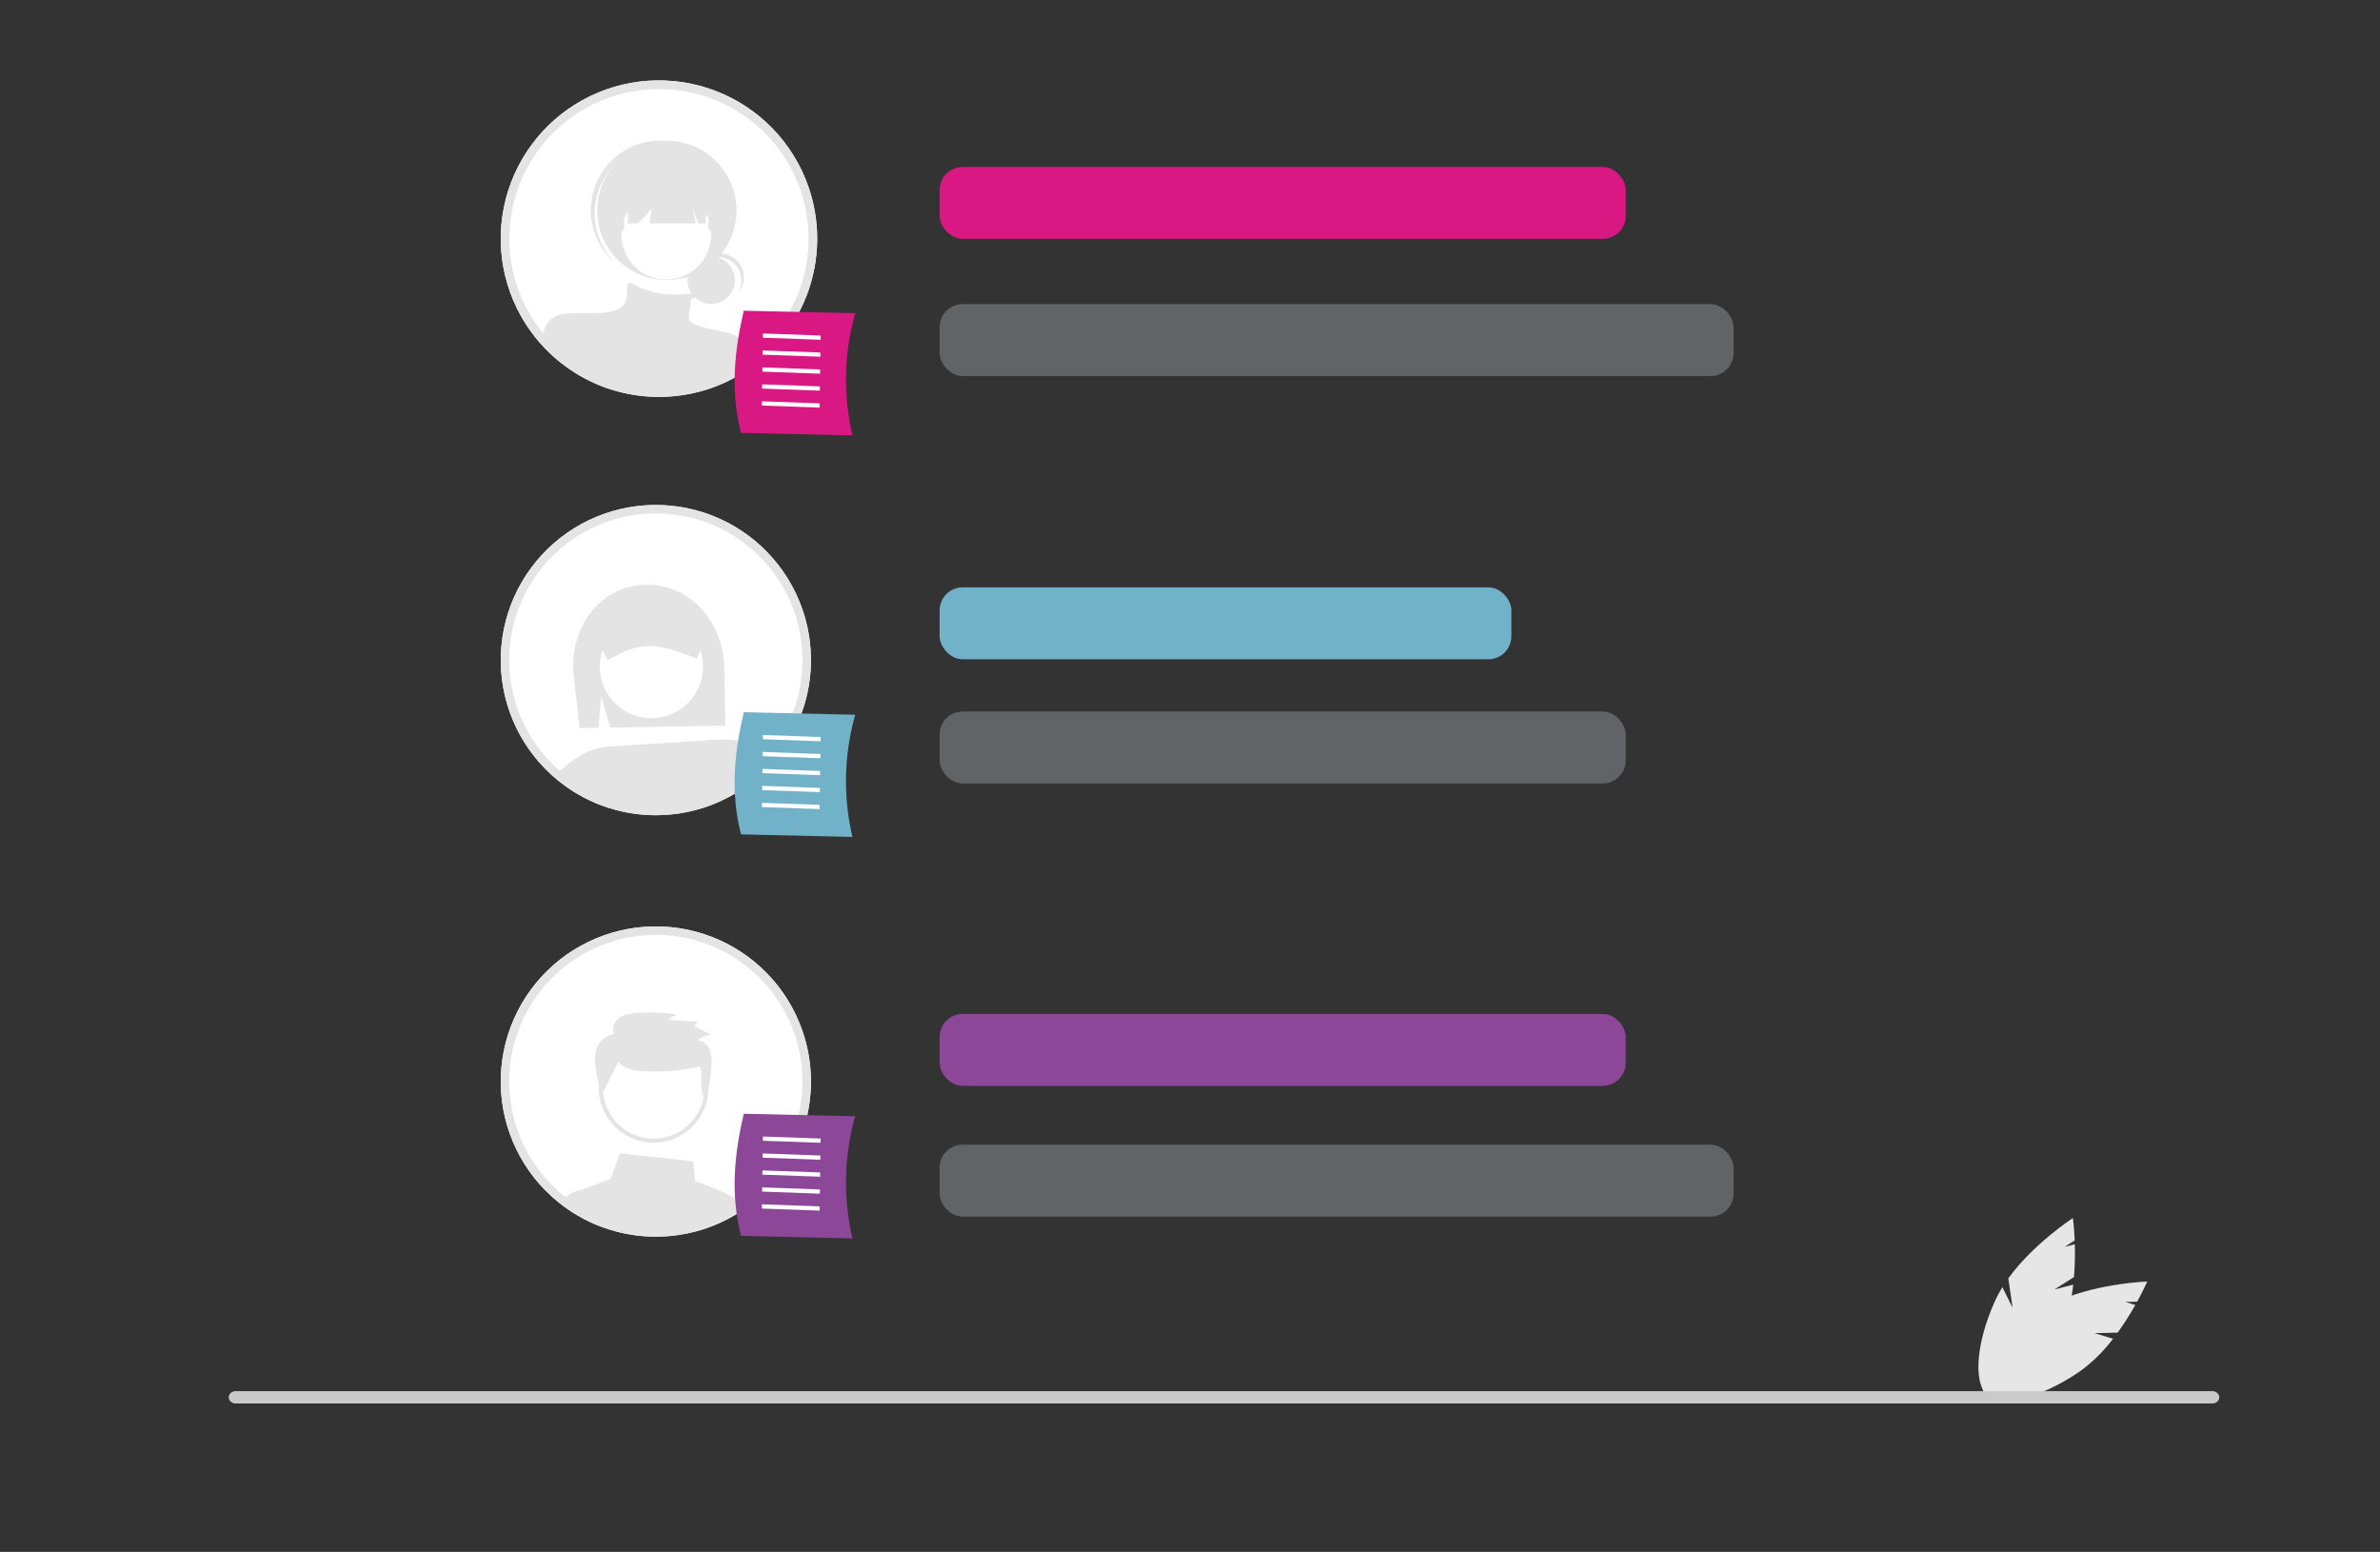 <svg xmlns="http://www.w3.org/2000/svg" width="385" height="251" viewBox="0 0 385 251" fill="none"><rect x="0" y="0" width="385" height="251" fill="#333333" stroke="none"/><path d="M129.787 166.677C128.587 163.231 126.65 160.088 124.111 157.467C121.572 154.846 118.491 152.81 115.084 151.502C111.678 150.194 108.027 149.645 104.386 149.893C100.745 150.141 97.202 151.18 94.004 152.938C90.806 154.696 88.03 157.13 85.87 160.071C83.709 163.012 82.216 166.389 81.495 169.967C80.774 173.544 80.841 177.235 81.693 180.784C82.545 184.332 84.161 187.652 86.428 190.512C86.653 190.796 86.888 191.079 87.126 191.354C87.144 191.372 87.158 191.39 87.176 191.408C87.763 192.085 88.387 192.728 89.045 193.336C89.216 193.493 89.396 193.656 89.576 193.809C89.919 194.115 90.27 194.408 90.635 194.687C90.779 194.799 90.919 194.912 91.067 195.02C91.644 195.457 92.243 195.862 92.86 196.25L92.887 196.263C93.062 196.371 93.243 196.479 93.423 196.583C93.747 196.777 94.08 196.961 94.413 197.137L94.625 197.245C95.112 197.497 95.607 197.736 96.116 197.957C96.22 198.002 96.332 198.047 96.436 198.092C96.445 198.096 96.449 198.096 96.458 198.101C96.697 198.2 96.936 198.295 97.179 198.385C97.978 198.69 98.793 198.951 99.62 199.168C101.731 199.731 103.907 200.016 106.092 200.015C106.889 200.015 107.677 199.979 108.457 199.902C110.237 199.738 111.995 199.383 113.699 198.844C113.704 198.844 113.708 198.839 113.713 198.839C114.79 198.496 115.841 198.08 116.861 197.592C116.865 197.587 116.874 197.587 116.879 197.583C117.109 197.475 117.329 197.358 117.555 197.245C117.591 197.227 117.627 197.209 117.663 197.191C117.843 197.096 118.023 197.002 118.203 196.903C118.654 196.655 119.095 196.394 119.532 196.115C119.653 196.043 119.77 195.966 119.892 195.885C120.063 195.772 120.234 195.655 120.401 195.534C120.622 195.381 120.842 195.223 121.059 195.061C121.126 195.011 121.198 194.962 121.266 194.908C125.485 191.705 128.582 187.248 130.113 182.177C131.644 177.106 131.53 171.68 129.787 166.677H129.787Z" fill="white"></path><path d="M119.095 193.863C116.962 192.738 114.734 191.801 112.438 191.061L112.146 187.823L100.274 186.544L98.765 190.683L94.504 192.282C94.352 192.34 94.207 192.415 94.072 192.507H94.067C93.829 192.668 93.627 192.875 93.472 193.117C93.317 193.358 93.213 193.629 93.166 193.912C93.121 194.194 93.132 194.482 93.198 194.759L93.423 195.682C93.747 195.876 94.081 196.061 94.414 196.236L94.626 196.344C95.112 196.597 95.608 196.835 96.117 197.056C96.22 197.101 96.333 197.146 96.436 197.191C96.445 197.196 96.45 197.196 96.459 197.2C96.698 197.299 96.936 197.394 97.179 197.484C97.978 197.789 98.793 198.051 99.62 198.268C101.732 198.83 103.908 199.115 106.093 199.114C106.89 199.114 107.678 199.078 108.457 199.002C110.237 198.837 111.995 198.482 113.7 197.943C113.704 197.943 113.709 197.939 113.713 197.939C114.79 197.596 115.842 197.179 116.861 196.691C116.866 196.687 116.875 196.687 116.879 196.682C117.109 196.574 117.33 196.457 117.555 196.344C117.591 196.326 117.627 196.308 117.663 196.29C117.843 196.196 118.023 196.101 118.204 196.002C118.654 195.754 119.095 195.493 119.532 195.214C119.654 195.142 119.771 195.065 119.893 194.984C120.064 194.872 120.235 194.754 120.401 194.633C119.982 194.363 119.546 194.106 119.095 193.863Z" fill="#E4E4E4"></path><path d="M96.814 195.858L96.071 192.503H94.13C94.11 192.503 94.091 192.505 94.071 192.507H94.067C93.369 192.566 92.697 192.799 92.112 193.183C91.715 193.436 91.362 193.753 91.067 194.12C91.644 194.557 92.243 194.962 92.86 195.349L92.887 195.363C93.062 195.471 93.243 195.579 93.423 195.683C93.747 195.876 94.081 196.061 94.414 196.237L94.625 196.345C95.112 196.597 95.607 196.836 96.116 197.056C96.22 197.101 96.332 197.146 96.436 197.191C96.445 197.196 96.449 197.196 96.458 197.2C96.697 197.3 96.936 197.394 97.179 197.484L96.814 195.858Z" fill="#E4E4E4"></path><path d="M105.744 184.496C110.466 184.496 114.294 180.668 114.294 175.946C114.294 171.224 110.466 167.396 105.744 167.396C101.022 167.396 97.193 171.224 97.193 175.946C97.193 180.668 101.022 184.496 105.744 184.496Z" fill="white"></path><path d="M105.732 184.834C104.378 184.832 103.043 184.521 101.828 183.924C100.613 183.327 99.55 182.461 98.721 181.391C97.892 180.321 97.319 179.076 97.044 177.751C96.769 176.426 96.801 175.055 97.137 173.744C97.473 172.433 98.104 171.216 98.982 170.185C99.86 169.155 100.962 168.339 102.203 167.8C103.444 167.26 104.792 167.012 106.145 167.072C107.497 167.133 108.817 167.502 110.005 168.151C111.735 169.101 113.1 170.598 113.885 172.409C114.67 174.219 114.83 176.239 114.34 178.151C113.851 180.062 112.739 181.756 111.18 182.966C109.622 184.176 107.705 184.833 105.732 184.834ZM105.758 167.73C103.756 167.728 101.822 168.456 100.319 169.779C98.817 171.101 97.849 172.927 97.597 174.913C97.346 176.899 97.828 178.909 98.953 180.564C100.079 182.22 101.77 183.407 103.709 183.904C105.649 184.4 107.703 184.172 109.485 183.261C111.268 182.35 112.657 180.819 113.39 178.957C114.124 177.094 114.153 175.028 113.47 173.146C112.788 171.264 111.442 169.696 109.685 168.736C108.481 168.078 107.13 167.732 105.758 167.73H105.758Z" fill="#E4E4E4"></path><path d="M100.003 171.782C100.888 172.83 102.386 173.125 103.768 173.246C106.574 173.492 110.655 173.093 113.397 172.46C113.593 174.357 113.059 176.403 114.177 177.963C114.7 176.074 115.005 174.131 115.084 172.172C115.168 171.331 115.058 170.483 114.763 169.691C114.422 168.92 113.677 168.265 112.82 168.258C113.457 167.775 114.203 167.456 114.993 167.33L112.278 165.965L112.975 165.249L108.06 164.949L109.483 164.044C107.341 163.75 105.173 163.681 103.016 163.84C102.014 163.914 100.967 164.055 100.155 164.635C99.344 165.216 98.875 166.369 99.379 167.221C98.748 167.325 98.154 167.587 97.653 167.985C97.153 168.382 96.762 168.901 96.517 169.491C96.209 170.43 96.134 171.43 96.3 172.405C96.485 173.968 96.849 175.505 97.383 176.986L100.003 171.782Z" fill="#E4E4E4"></path><path d="M129.787 166.677C128.587 163.231 126.65 160.088 124.111 157.467C121.572 154.846 118.491 152.81 115.084 151.502C111.678 150.194 108.027 149.645 104.386 149.893C100.745 150.141 97.202 151.18 94.004 152.938C90.806 154.696 88.03 157.13 85.87 160.071C83.709 163.012 82.216 166.389 81.495 169.967C80.774 173.544 80.841 177.235 81.693 180.784C82.545 184.332 84.161 187.652 86.428 190.512C86.653 190.796 86.888 191.079 87.126 191.354C87.144 191.372 87.158 191.39 87.176 191.408C87.763 192.085 88.387 192.728 89.045 193.336C89.216 193.493 89.396 193.656 89.576 193.809C89.919 194.115 90.27 194.408 90.635 194.687C90.779 194.799 90.919 194.912 91.067 195.02C91.644 195.457 92.243 195.862 92.86 196.25L92.887 196.263C93.062 196.371 93.243 196.479 93.423 196.583C93.747 196.777 94.08 196.961 94.413 197.137L94.625 197.245C95.112 197.497 95.607 197.736 96.116 197.957C96.22 198.002 96.332 198.047 96.436 198.092C96.445 198.096 96.449 198.096 96.458 198.101C96.697 198.2 96.936 198.295 97.179 198.385C97.978 198.69 98.793 198.951 99.62 199.168C101.731 199.731 103.907 200.016 106.092 200.015C106.889 200.015 107.677 199.979 108.457 199.902C110.237 199.738 111.995 199.383 113.699 198.844C113.704 198.844 113.708 198.839 113.713 198.839C114.79 198.496 115.841 198.08 116.861 197.592C116.865 197.587 116.874 197.587 116.879 197.583C117.109 197.475 117.329 197.358 117.555 197.245C117.591 197.227 117.627 197.209 117.663 197.191C117.843 197.096 118.023 197.002 118.203 196.903C118.654 196.655 119.095 196.394 119.532 196.115C119.653 196.043 119.77 195.966 119.892 195.885C120.063 195.772 120.234 195.655 120.401 195.534C120.622 195.381 120.842 195.223 121.059 195.061C121.126 195.011 121.198 194.962 121.266 194.908C125.485 191.705 128.582 187.248 130.113 182.177C131.644 177.106 131.53 171.68 129.787 166.677H129.787ZM120.437 193.813C120.288 193.93 120.135 194.043 119.982 194.146C119.833 194.259 119.685 194.367 119.532 194.466C119.401 194.561 119.27 194.651 119.135 194.736C119.122 194.745 119.108 194.754 119.095 194.763C118.996 194.831 118.897 194.894 118.798 194.957C118.424 195.191 118.045 195.417 117.663 195.633C117.622 195.655 117.581 195.678 117.541 195.7C117.37 195.795 117.199 195.885 117.028 195.975C117.005 195.989 116.978 195.998 116.956 196.011L116.928 196.025C116.712 196.137 116.491 196.245 116.271 196.349C115.419 196.759 114.542 197.114 113.645 197.412C113.528 197.452 113.411 197.493 113.294 197.529C111.68 198.042 110.016 198.38 108.331 198.538C107.592 198.605 106.844 198.641 106.092 198.641C104.025 198.646 101.967 198.376 99.971 197.84C98.947 197.572 97.943 197.232 96.967 196.822C96.918 196.799 96.864 196.781 96.814 196.759C96.76 196.736 96.71 196.718 96.661 196.696C96.607 196.673 96.557 196.651 96.503 196.624C96.08 196.439 95.661 196.236 95.251 196.025L95.053 195.921C94.553 195.66 94.062 195.38 93.585 195.083C93.445 194.998 93.301 194.908 93.166 194.813C93.13 194.79 93.098 194.768 93.062 194.745C92.743 194.534 92.423 194.313 92.112 194.083C91.9 193.926 91.689 193.768 91.481 193.606C91.135 193.345 90.801 193.066 90.477 192.777C90.306 192.633 90.139 192.475 89.977 192.327C89.339 191.737 88.734 191.112 88.167 190.453C87.978 190.237 87.793 190.021 87.617 189.796C87.577 189.751 87.54 189.705 87.505 189.656C84.578 185.963 82.818 181.483 82.449 176.786C82.079 172.089 83.117 167.388 85.43 163.283C87.743 159.178 91.226 155.855 95.435 153.738C99.644 151.621 104.388 150.805 109.063 151.395C113.737 151.985 118.13 153.954 121.681 157.051C125.232 160.148 127.78 164.232 129 168.783C130.221 173.334 130.058 178.145 128.533 182.603C127.008 187.061 124.189 190.963 120.437 193.813L120.437 193.813Z" fill="#E4E4E4"></path><path d="M129.787 98.513C128.587 95.067 126.65 91.924 124.111 89.303C121.572 86.682 118.491 84.646 115.084 83.338C111.678 82.03 108.027 81.481 104.386 81.729C100.745 81.977 97.202 83.016 94.004 84.774C90.806 86.532 88.03 88.966 85.87 91.907C83.709 94.848 82.216 98.225 81.495 101.802C80.774 105.38 80.841 109.071 81.693 112.62C82.545 116.168 84.161 119.488 86.428 122.348C86.653 122.632 86.888 122.915 87.126 123.19C87.144 123.208 87.158 123.226 87.176 123.244C87.763 123.92 88.387 124.564 89.045 125.172C89.216 125.329 89.396 125.491 89.576 125.645C89.919 125.951 90.27 126.244 90.635 126.523C90.779 126.635 90.919 126.748 91.067 126.856C91.644 127.293 92.243 127.698 92.86 128.086L92.887 128.099C93.062 128.207 93.243 128.315 93.423 128.419C93.747 128.613 94.08 128.797 94.413 128.973L94.625 129.081C95.112 129.333 95.607 129.572 96.116 129.793C96.22 129.838 96.332 129.883 96.436 129.928C96.445 129.932 96.449 129.932 96.458 129.937C96.697 130.036 96.936 130.13 97.179 130.221C97.978 130.526 98.793 130.787 99.62 131.004C101.731 131.567 103.907 131.852 106.092 131.851C106.889 131.851 107.677 131.815 108.457 131.738C110.237 131.574 111.995 131.219 113.699 130.68C113.704 130.68 113.708 130.675 113.713 130.675C114.79 130.332 115.841 129.916 116.861 129.428C116.865 129.423 116.874 129.423 116.879 129.419C117.109 129.311 117.329 129.194 117.555 129.081C117.591 129.063 117.627 129.045 117.663 129.027C117.843 128.932 118.023 128.838 118.203 128.739C118.654 128.491 119.095 128.23 119.532 127.951C119.653 127.879 119.77 127.802 119.892 127.721C120.063 127.608 120.234 127.491 120.401 127.37C120.622 127.216 120.842 127.059 121.059 126.897C121.126 126.847 121.198 126.798 121.266 126.744C125.485 123.541 128.582 119.084 130.113 114.013C131.644 108.942 131.53 103.516 129.787 98.513L129.787 98.513Z" fill="white"></path><path d="M97.251 112.631L98.709 117.679L117.332 117.351L117.168 108.101C117.039 100.78 111.865 94.466 104.544 94.595C97.223 94.724 92.568 100.913 92.697 108.234L93.76 117.766L96.797 117.713L97.251 112.631Z" fill="#E4E4E4"></path><path d="M105.376 116.161C109.991 116.161 113.732 112.42 113.732 107.806C113.732 103.191 109.991 99.45 105.376 99.45C100.761 99.45 97.02 103.191 97.02 107.806C97.02 112.42 100.761 116.161 105.376 116.161Z" fill="white"></path><path d="M122.007 120.836L121.818 124.351C117.808 128.522 112.337 130.977 106.555 131.201C100.774 131.425 95.13 129.4 90.809 125.552C90.616 125.382 90.427 125.204 90.241 125.023C91.4 123.872 94.598 121.029 98.147 120.767L114.152 119.758C114.152 119.758 120.215 119.048 122.007 120.836Z" fill="#E4E4E4"></path><path d="M114.522 101.938C114.511 101.299 114.311 100.676 113.947 100.15C113.908 100.096 113.87 100.046 113.831 99.996C113.521 99.601 113.125 99.283 112.672 99.066C112.219 98.85 111.722 98.741 111.22 98.748L105.215 98.856L99.213 98.961C98.353 98.978 97.535 99.335 96.938 99.954C96.341 100.573 96.013 101.403 96.027 102.263L97.456 105.14L98.278 106.793L98.414 106.716C103.608 103.796 105.732 103.758 112.607 106.473L112.746 106.527L113.29 105.132L114.526 101.969L114.522 101.938Z" fill="#E4E4E4"></path><path d="M123.903 123.2C123.421 123.818 122.985 123.807 122.44 124.371C121.065 125.804 118.872 127.031 117.157 128.054L116.782 121.342L122.008 120.836C122.008 120.836 123.177 121.458 123.903 123.2Z" fill="#E4E4E4"></path><path d="M129.787 98.513C128.587 95.067 126.65 91.924 124.111 89.303C121.572 86.682 118.491 84.646 115.084 83.338C111.678 82.03 108.027 81.481 104.386 81.729C100.745 81.977 97.202 83.016 94.004 84.774C90.806 86.532 88.03 88.966 85.87 91.907C83.709 94.848 82.216 98.225 81.495 101.802C80.774 105.38 80.841 109.071 81.693 112.62C82.545 116.168 84.161 119.488 86.428 122.348C86.653 122.632 86.888 122.915 87.126 123.19C87.144 123.208 87.158 123.226 87.176 123.244C87.763 123.92 88.387 124.564 89.045 125.172C89.216 125.329 89.396 125.491 89.576 125.645C89.919 125.951 90.27 126.244 90.635 126.523C90.779 126.635 90.919 126.748 91.067 126.856C91.644 127.293 92.243 127.698 92.86 128.086L92.887 128.099C93.062 128.207 93.243 128.315 93.423 128.419C93.747 128.613 94.08 128.797 94.413 128.973L94.625 129.081C95.112 129.333 95.607 129.572 96.116 129.793C96.22 129.838 96.332 129.883 96.436 129.928C96.445 129.932 96.449 129.932 96.458 129.937C96.697 130.036 96.936 130.13 97.179 130.221C97.978 130.526 98.793 130.787 99.62 131.004C101.731 131.567 103.907 131.852 106.092 131.851C106.889 131.851 107.677 131.815 108.457 131.738C110.237 131.574 111.995 131.219 113.699 130.68C113.704 130.68 113.708 130.675 113.713 130.675C114.79 130.332 115.841 129.916 116.861 129.428C116.865 129.423 116.874 129.423 116.879 129.419C117.109 129.311 117.329 129.194 117.555 129.081C117.591 129.063 117.627 129.045 117.663 129.027C117.843 128.932 118.023 128.838 118.203 128.739C118.654 128.491 119.095 128.23 119.532 127.951C119.653 127.879 119.77 127.802 119.892 127.721C120.063 127.608 120.234 127.491 120.401 127.37C120.622 127.216 120.842 127.059 121.059 126.897C121.126 126.847 121.198 126.798 121.266 126.744C125.485 123.541 128.582 119.084 130.113 114.013C131.644 108.942 131.53 103.516 129.787 98.513L129.787 98.513ZM120.437 125.649C120.288 125.766 120.135 125.879 119.982 125.982C119.833 126.095 119.685 126.203 119.532 126.302C119.401 126.397 119.27 126.487 119.135 126.572C119.122 126.581 119.108 126.59 119.095 126.599C118.996 126.667 118.897 126.73 118.798 126.793C118.424 127.027 118.045 127.252 117.663 127.469C117.622 127.491 117.581 127.514 117.541 127.536C117.37 127.631 117.199 127.721 117.028 127.811C117.005 127.824 116.978 127.833 116.956 127.847L116.928 127.861C116.712 127.973 116.491 128.081 116.271 128.185C115.419 128.595 114.542 128.95 113.645 129.248C113.528 129.288 113.411 129.329 113.294 129.365C111.68 129.878 110.016 130.216 108.331 130.374C107.592 130.441 106.844 130.477 106.092 130.477C104.025 130.482 101.967 130.212 99.971 129.676C98.947 129.408 97.943 129.068 96.967 128.658C96.918 128.635 96.864 128.617 96.814 128.595C96.76 128.572 96.71 128.554 96.661 128.532C96.607 128.509 96.557 128.487 96.503 128.46C96.08 128.275 95.661 128.072 95.251 127.861L95.053 127.757C94.553 127.496 94.062 127.216 93.585 126.919C93.445 126.834 93.301 126.744 93.166 126.649C93.13 126.626 93.098 126.604 93.062 126.581C92.743 126.37 92.423 126.149 92.112 125.919C91.9 125.762 91.689 125.604 91.481 125.442C91.135 125.181 90.801 124.901 90.477 124.613C90.306 124.469 90.139 124.311 89.977 124.163C89.339 123.573 88.734 122.948 88.167 122.289C87.978 122.073 87.793 121.857 87.617 121.632C87.577 121.587 87.54 121.54 87.505 121.492C84.578 117.799 82.818 113.319 82.449 108.622C82.079 103.925 83.117 99.224 85.43 95.119C87.743 91.014 91.226 87.691 95.435 85.574C99.644 83.457 104.388 82.641 109.063 83.231C113.737 83.821 118.13 85.79 121.681 88.887C125.232 91.984 127.78 96.068 129 100.619C130.221 105.17 130.058 109.981 128.533 114.439C127.008 118.897 124.189 122.799 120.437 125.649L120.437 125.649Z" fill="#E4E4E4"></path><path d="M130.77 30.184C129.546 26.669 127.57 23.462 124.979 20.788C122.389 18.115 119.246 16.038 115.771 14.704C112.296 13.369 108.571 12.809 104.857 13.062C101.143 13.315 97.528 14.375 94.266 16.169C91.004 17.962 88.172 20.445 85.968 23.445C83.764 26.446 82.241 29.891 81.505 33.54C80.769 37.189 80.838 40.955 81.707 44.575C82.577 48.195 84.225 51.582 86.537 54.499C86.767 54.788 87.006 55.078 87.249 55.358C87.268 55.377 87.282 55.395 87.3 55.413C87.899 56.103 88.536 56.76 89.207 57.38C89.381 57.541 89.565 57.706 89.749 57.862C90.098 58.175 90.457 58.473 90.829 58.758C91.555 59.331 92.313 59.863 93.098 60.352L93.126 60.366C93.636 60.683 94.155 60.977 94.684 61.258L94.899 61.368C95.396 61.625 95.901 61.869 96.42 62.094C96.526 62.14 96.641 62.186 96.746 62.232C96.756 62.236 96.76 62.236 96.77 62.241C97.819 62.677 98.896 63.041 99.995 63.33C102.149 63.904 104.368 64.194 106.597 64.194C107.41 64.194 108.215 64.157 109.009 64.079C110.826 63.911 112.619 63.549 114.358 62.999C114.362 62.999 114.367 62.994 114.371 62.994C115.47 62.645 116.543 62.219 117.583 61.722C117.587 61.717 117.597 61.717 117.601 61.713C117.836 61.602 118.061 61.483 118.291 61.368L118.401 61.313C118.585 61.216 118.768 61.12 118.952 61.019C119.412 60.766 119.862 60.5 120.308 60.215C120.432 60.141 120.551 60.063 120.675 59.98C121.079 59.714 121.479 59.429 121.865 59.14C121.934 59.089 122.008 59.038 122.077 58.983C126.381 55.716 129.54 51.17 131.102 45.996C132.664 40.823 132.547 35.288 130.77 30.184V30.184Z" fill="white"></path><path d="M115.044 49.148C117.163 49.148 118.88 47.43 118.88 45.312C118.88 43.193 117.163 41.476 115.044 41.476C112.925 41.476 111.208 43.193 111.208 45.312C111.208 47.43 112.925 49.148 115.044 49.148Z" fill="#E4E4E4"></path><path d="M116.113 41.581C116.777 41.581 117.429 41.753 118.007 42.081C118.584 42.409 119.067 42.881 119.407 43.451C119.747 44.021 119.934 44.67 119.948 45.334C119.963 45.997 119.805 46.653 119.49 47.238C119.822 46.822 120.065 46.341 120.201 45.826C120.337 45.311 120.365 44.774 120.282 44.247C120.199 43.721 120.008 43.218 119.72 42.77C119.432 42.322 119.054 41.939 118.609 41.645C118.165 41.351 117.665 41.153 117.14 41.063C116.615 40.974 116.077 40.995 115.56 41.124C115.043 41.254 114.559 41.49 114.139 41.817C113.719 42.144 113.371 42.555 113.118 43.024C113.477 42.574 113.932 42.21 114.451 41.96C114.97 41.71 115.538 41.581 116.113 41.581H116.113Z" fill="#E4E4E4"></path><path d="M107.876 45.303C114.1 45.303 119.145 40.258 119.145 34.034C119.145 27.811 114.1 22.766 107.876 22.766C101.653 22.766 96.607 27.811 96.607 34.034C96.607 40.258 101.653 45.303 107.876 45.303Z" fill="#E4E4E4"></path><path d="M99.031 27.043C100.973 24.859 103.687 23.515 106.601 23.295C109.515 23.074 112.4 23.994 114.648 25.861C114.556 25.773 114.465 25.685 114.369 25.6C112.143 23.608 109.217 22.581 106.234 22.746C103.251 22.91 100.455 24.253 98.461 26.478C96.468 28.703 95.44 31.629 95.603 34.612C95.766 37.596 97.107 40.392 99.331 42.387C99.353 42.406 99.374 42.425 99.396 42.444C99.491 42.529 99.59 42.609 99.688 42.691C97.57 40.677 96.319 37.919 96.196 34.999C96.074 32.08 97.091 29.227 99.032 27.043L99.031 27.043Z" fill="#E4E4E4"></path><path d="M107.78 45.208C111.788 45.208 115.038 41.958 115.038 37.95C115.038 33.942 111.788 30.692 107.78 30.692C103.772 30.692 100.522 33.942 100.522 37.95C100.522 41.958 103.772 45.208 107.78 45.208Z" fill="white"></path><path d="M120.767 56.86V59.295C120.322 59.58 119.871 59.846 119.412 60.099C119.228 60.2 119.044 60.297 118.861 60.393L118.75 60.448C118.521 60.563 118.295 60.683 118.061 60.793C118.057 60.797 118.047 60.797 118.043 60.802C117.003 61.3 115.93 61.725 114.831 62.075C114.827 62.075 114.822 62.079 114.817 62.079C113.078 62.63 111.285 62.992 109.469 63.159C108.674 63.237 107.87 63.274 107.057 63.274C104.828 63.275 102.609 62.984 100.455 62.41C99.356 62.121 98.278 61.758 97.229 61.321C97.22 61.317 97.216 61.317 97.206 61.312C97.101 61.266 96.986 61.22 96.88 61.174C96.361 60.949 95.856 60.706 95.359 60.448L95.143 60.338C94.615 60.058 94.096 59.764 93.586 59.447L93.558 59.433C92.773 58.944 92.015 58.411 91.288 57.839C90.916 57.554 90.558 57.255 90.209 56.943C90.025 56.786 89.841 56.621 89.667 56.46C88.995 55.84 88.359 55.184 87.76 54.494C87.839 54.015 87.956 53.544 88.109 53.083L88.114 53.078C88.141 53 88.173 52.923 88.21 52.849C88.235 52.783 88.264 52.718 88.297 52.656C89.12 51.117 90.609 50.735 92.456 50.653C93.499 50.607 94.652 50.657 95.869 50.643C96.513 50.639 97.179 50.616 97.845 50.556C102.049 50.175 101.286 47.694 101.475 46.357C101.663 45.061 102.83 46.182 102.908 46.256L102.913 46.26C105.292 47.374 107.924 47.835 110.54 47.597C110.99 47.542 111.44 47.51 111.891 47.496C113.076 47.482 112.819 47.822 112.41 48.103C112.211 48.233 112.004 48.35 111.79 48.452C111.79 48.452 111.601 49.6 111.408 51.319C111.224 52.964 117.018 53.533 118.153 53.892H118.158C118.805 54.13 119.383 54.526 119.839 55.045C120.295 55.563 120.614 56.187 120.767 56.86Z" fill="#E4E4E4"></path><path d="M101.573 28.878V36.137H103.254L105.393 33.846L105.107 36.137H112.536L112.076 33.846L112.995 36.137H114.18V28.878H101.573Z" fill="#E4E4E4"></path><path d="M100.427 37.473C100.744 37.473 101 37.002 101 36.422C101 35.842 100.744 35.372 100.427 35.372C100.111 35.372 99.855 35.842 99.855 36.422C99.855 37.002 100.111 37.473 100.427 37.473Z" fill="#E4E4E4"></path><path d="M115.133 37.473C115.45 37.473 115.706 37.002 115.706 36.422C115.706 35.842 115.45 35.372 115.133 35.372C114.817 35.372 114.561 35.842 114.561 36.422C114.561 37.002 114.817 37.473 115.133 37.473Z" fill="#E4E4E4"></path><path d="M130.77 30.184C129.546 26.669 127.57 23.462 124.979 20.788C122.389 18.115 119.246 16.038 115.771 14.704C112.296 13.369 108.571 12.809 104.857 13.062C101.143 13.315 97.528 14.375 94.266 16.169C91.004 17.962 88.172 20.445 85.968 23.445C83.764 26.446 82.241 29.891 81.505 33.54C80.769 37.189 80.838 40.955 81.707 44.575C82.577 48.195 84.225 51.582 86.537 54.499C86.767 54.788 87.006 55.078 87.249 55.358C87.268 55.377 87.282 55.395 87.3 55.413C87.899 56.103 88.536 56.76 89.207 57.38C89.381 57.541 89.565 57.706 89.749 57.862C90.098 58.175 90.457 58.473 90.829 58.758C91.555 59.331 92.313 59.863 93.098 60.352L93.126 60.366C93.636 60.683 94.155 60.977 94.684 61.258L94.899 61.368C95.396 61.625 95.901 61.869 96.42 62.094C96.526 62.14 96.641 62.186 96.746 62.232C96.756 62.236 96.76 62.236 96.77 62.241C97.819 62.677 98.896 63.041 99.995 63.33C102.149 63.904 104.368 64.194 106.597 64.194C107.41 64.194 108.215 64.157 109.009 64.079C110.826 63.911 112.619 63.549 114.358 62.999C114.362 62.999 114.367 62.994 114.371 62.994C115.47 62.645 116.543 62.219 117.583 61.722C117.587 61.717 117.597 61.717 117.601 61.713C117.836 61.602 118.061 61.483 118.291 61.368L118.401 61.313C118.585 61.216 118.768 61.12 118.952 61.019C119.412 60.766 119.862 60.5 120.308 60.215C120.432 60.141 120.551 60.063 120.675 59.98C121.079 59.714 121.479 59.429 121.865 59.14C121.934 59.089 122.008 59.038 122.077 58.983C126.381 55.716 129.54 51.17 131.102 45.996C132.664 40.823 132.547 35.288 130.77 30.184V30.184ZM121.231 57.867C121.079 57.986 120.923 58.101 120.767 58.207C120.615 58.322 120.464 58.432 120.308 58.533C120.174 58.63 120.041 58.721 119.903 58.809C119.788 58.887 119.673 58.96 119.559 59.034C119.177 59.273 118.792 59.502 118.401 59.723C118.359 59.746 118.318 59.769 118.277 59.792C118.102 59.889 117.928 59.98 117.753 60.072C117.73 60.086 117.702 60.095 117.679 60.109L117.652 60.123C117.431 60.238 117.206 60.348 116.981 60.454C116.112 60.872 115.218 61.234 114.302 61.538C114.183 61.579 114.063 61.621 113.944 61.657C112.298 62.181 110.601 62.526 108.881 62.687C108.127 62.755 107.364 62.792 106.597 62.792C104.489 62.797 102.389 62.522 100.353 61.974C99.308 61.702 98.284 61.355 97.289 60.936C97.183 60.895 97.077 60.849 96.976 60.807C96.921 60.784 96.871 60.761 96.815 60.734C96.383 60.545 95.956 60.339 95.538 60.123L95.336 60.017C94.826 59.751 94.325 59.466 93.838 59.163C93.659 59.052 93.48 58.937 93.305 58.818C92.754 58.455 92.216 58.064 91.692 57.656C91.339 57.389 90.999 57.104 90.668 56.81C90.493 56.663 90.323 56.502 90.158 56.351C89.507 55.749 88.89 55.111 88.311 54.439C88.118 54.219 87.93 53.998 87.75 53.769C87.71 53.723 87.671 53.675 87.635 53.626C84.65 49.859 82.855 45.288 82.478 40.496C82.101 35.705 83.159 30.91 85.519 26.722C87.878 22.535 91.432 19.145 95.725 16.985C100.019 14.825 104.859 13.993 109.628 14.595C114.396 15.197 118.878 17.205 122.5 20.365C126.123 23.524 128.722 27.69 129.967 32.333C131.212 36.975 131.046 41.883 129.49 46.431C127.934 50.979 125.059 54.96 121.231 57.867L121.231 57.867Z" fill="#E4E4E4"></path><path d="M137.893 70.42L119.874 70.012C118.071 63.03 118.883 56.382 120.321 50.256L138.341 50.664C136.518 57.105 136.364 63.904 137.893 70.42Z" fill="#DA1884"></path><path d="M123.408 54.622L123.418 53.937L132.754 54.27L132.744 54.956L123.408 54.622Z" fill="white"></path><path d="M123.368 57.364L123.378 56.679L132.714 57.013L132.704 57.698L123.368 57.364Z" fill="white"></path><path d="M123.329 60.108L123.339 59.422L132.674 59.756L132.664 60.441L123.329 60.108Z" fill="white"></path><path d="M123.29 62.851L123.3 62.165L132.635 62.499L132.625 63.184L123.29 62.851Z" fill="white"></path><path d="M123.251 65.593L123.261 64.907L132.596 65.241L132.586 65.927L123.251 65.593Z" fill="white"></path><path d="M137.893 135.361L119.874 134.953C118.071 127.971 118.883 121.323 120.321 115.196L138.341 115.604C136.518 122.045 136.364 128.844 137.893 135.361Z" fill="#71B2C9"></path><path d="M123.408 119.563L123.418 118.877L132.754 119.211L132.744 119.896L123.408 119.563Z" fill="white"></path><path d="M123.368 122.305L123.378 121.619L132.714 121.953L132.704 122.639L123.368 122.305Z" fill="white"></path><path d="M123.329 125.048L123.339 124.362L132.674 124.696L132.664 125.382L123.329 125.048Z" fill="white"></path><path d="M123.29 127.79L123.3 127.104L132.635 127.438L132.625 128.124L123.29 127.79Z" fill="white"></path><path d="M123.251 130.532L123.261 129.847L132.596 130.181L132.586 130.866L123.251 130.532Z" fill="white"></path><path d="M137.893 200.3L119.874 199.892C118.071 192.91 118.883 186.262 120.321 180.136L138.341 180.544C136.518 186.985 136.364 193.783 137.893 200.3Z" fill="#8C4799"></path><path d="M123.408 184.502L123.418 183.816L132.754 184.15L132.744 184.836L123.408 184.502Z" fill="white"></path><path d="M123.368 187.244L123.378 186.559L132.714 186.893L132.704 187.578L123.368 187.244Z" fill="white"></path><path d="M123.329 189.987L123.339 189.302L132.674 189.635L132.664 190.321L123.329 189.987Z" fill="white"></path><path d="M123.29 192.731L123.3 192.045L132.635 192.379L132.625 193.064L123.29 192.731Z" fill="white"></path><path d="M123.251 195.473L123.261 194.787L132.596 195.121L132.586 195.806L123.251 195.473Z" fill="white"></path><rect x="152" y="27" width="110.987" height="11.627" rx="3.72" fill="#DA1884"></rect><rect opacity="0.5" x="152" y="49.195" width="128.427" height="11.627" rx="3.72" fill="#91969A"></rect><rect opacity="0.5" x="152" y="185.141" width="128.427" height="11.627" rx="3.72" fill="#91969A"></rect><rect x="152" y="95" width="92.489" height="11.627" rx="3.72" fill="#71B2C9"></rect><rect opacity="0.5" x="152" y="115.084" width="110.987" height="11.627" rx="3.72" fill="#91969A"></rect><rect x="152" y="164" width="110.987" height="11.627" rx="3.72" fill="#8C4799"></rect><path d="M332.341 208.557L335.496 206.547C335.641 204.782 335.686 203.011 335.632 201.241L333.995 201.66L335.611 200.631C335.521 198.443 335.324 197 335.324 197C335.324 197 328.945 201.143 324.876 206.76L325.57 211.51L323.916 208.188C323.493 208.866 323.112 209.569 322.777 210.294C319.425 217.617 319.1 224.648 322.05 225.998C325 227.349 330.109 222.507 333.461 215.184C334.472 212.829 335.116 210.333 335.371 207.783L332.341 208.557Z" fill="#E6E6E6"></path><path d="M338.822 215.625L342.561 215.535C343.598 214.1 344.552 212.607 345.42 211.064L343.803 210.576L345.718 210.53C346.772 208.611 347.349 207.273 347.349 207.273C347.349 207.273 339.746 207.523 333.36 210.228L331.499 214.653L331.8 210.954C331.087 211.315 330.398 211.721 329.737 212.169C323.082 216.705 319.169 222.555 320.996 225.236C322.824 227.917 329.7 226.413 336.354 221.877C338.437 220.384 340.279 218.58 341.815 216.528L338.822 215.625Z" fill="#E6E6E6"></path><path d="M38.139 227H357.861C358.163 227 358.453 226.895 358.666 226.707C358.88 226.52 359 226.265 359 226C359 225.735 358.88 225.48 358.666 225.293C358.453 225.105 358.163 225 357.861 225H38.139C37.837 225 37.547 225.105 37.334 225.293C37.12 225.48 37 225.735 37 226C37 226.265 37.12 226.52 37.334 226.707C37.547 226.895 37.837 227 38.139 227Z" fill="#CACACA"></path></svg>